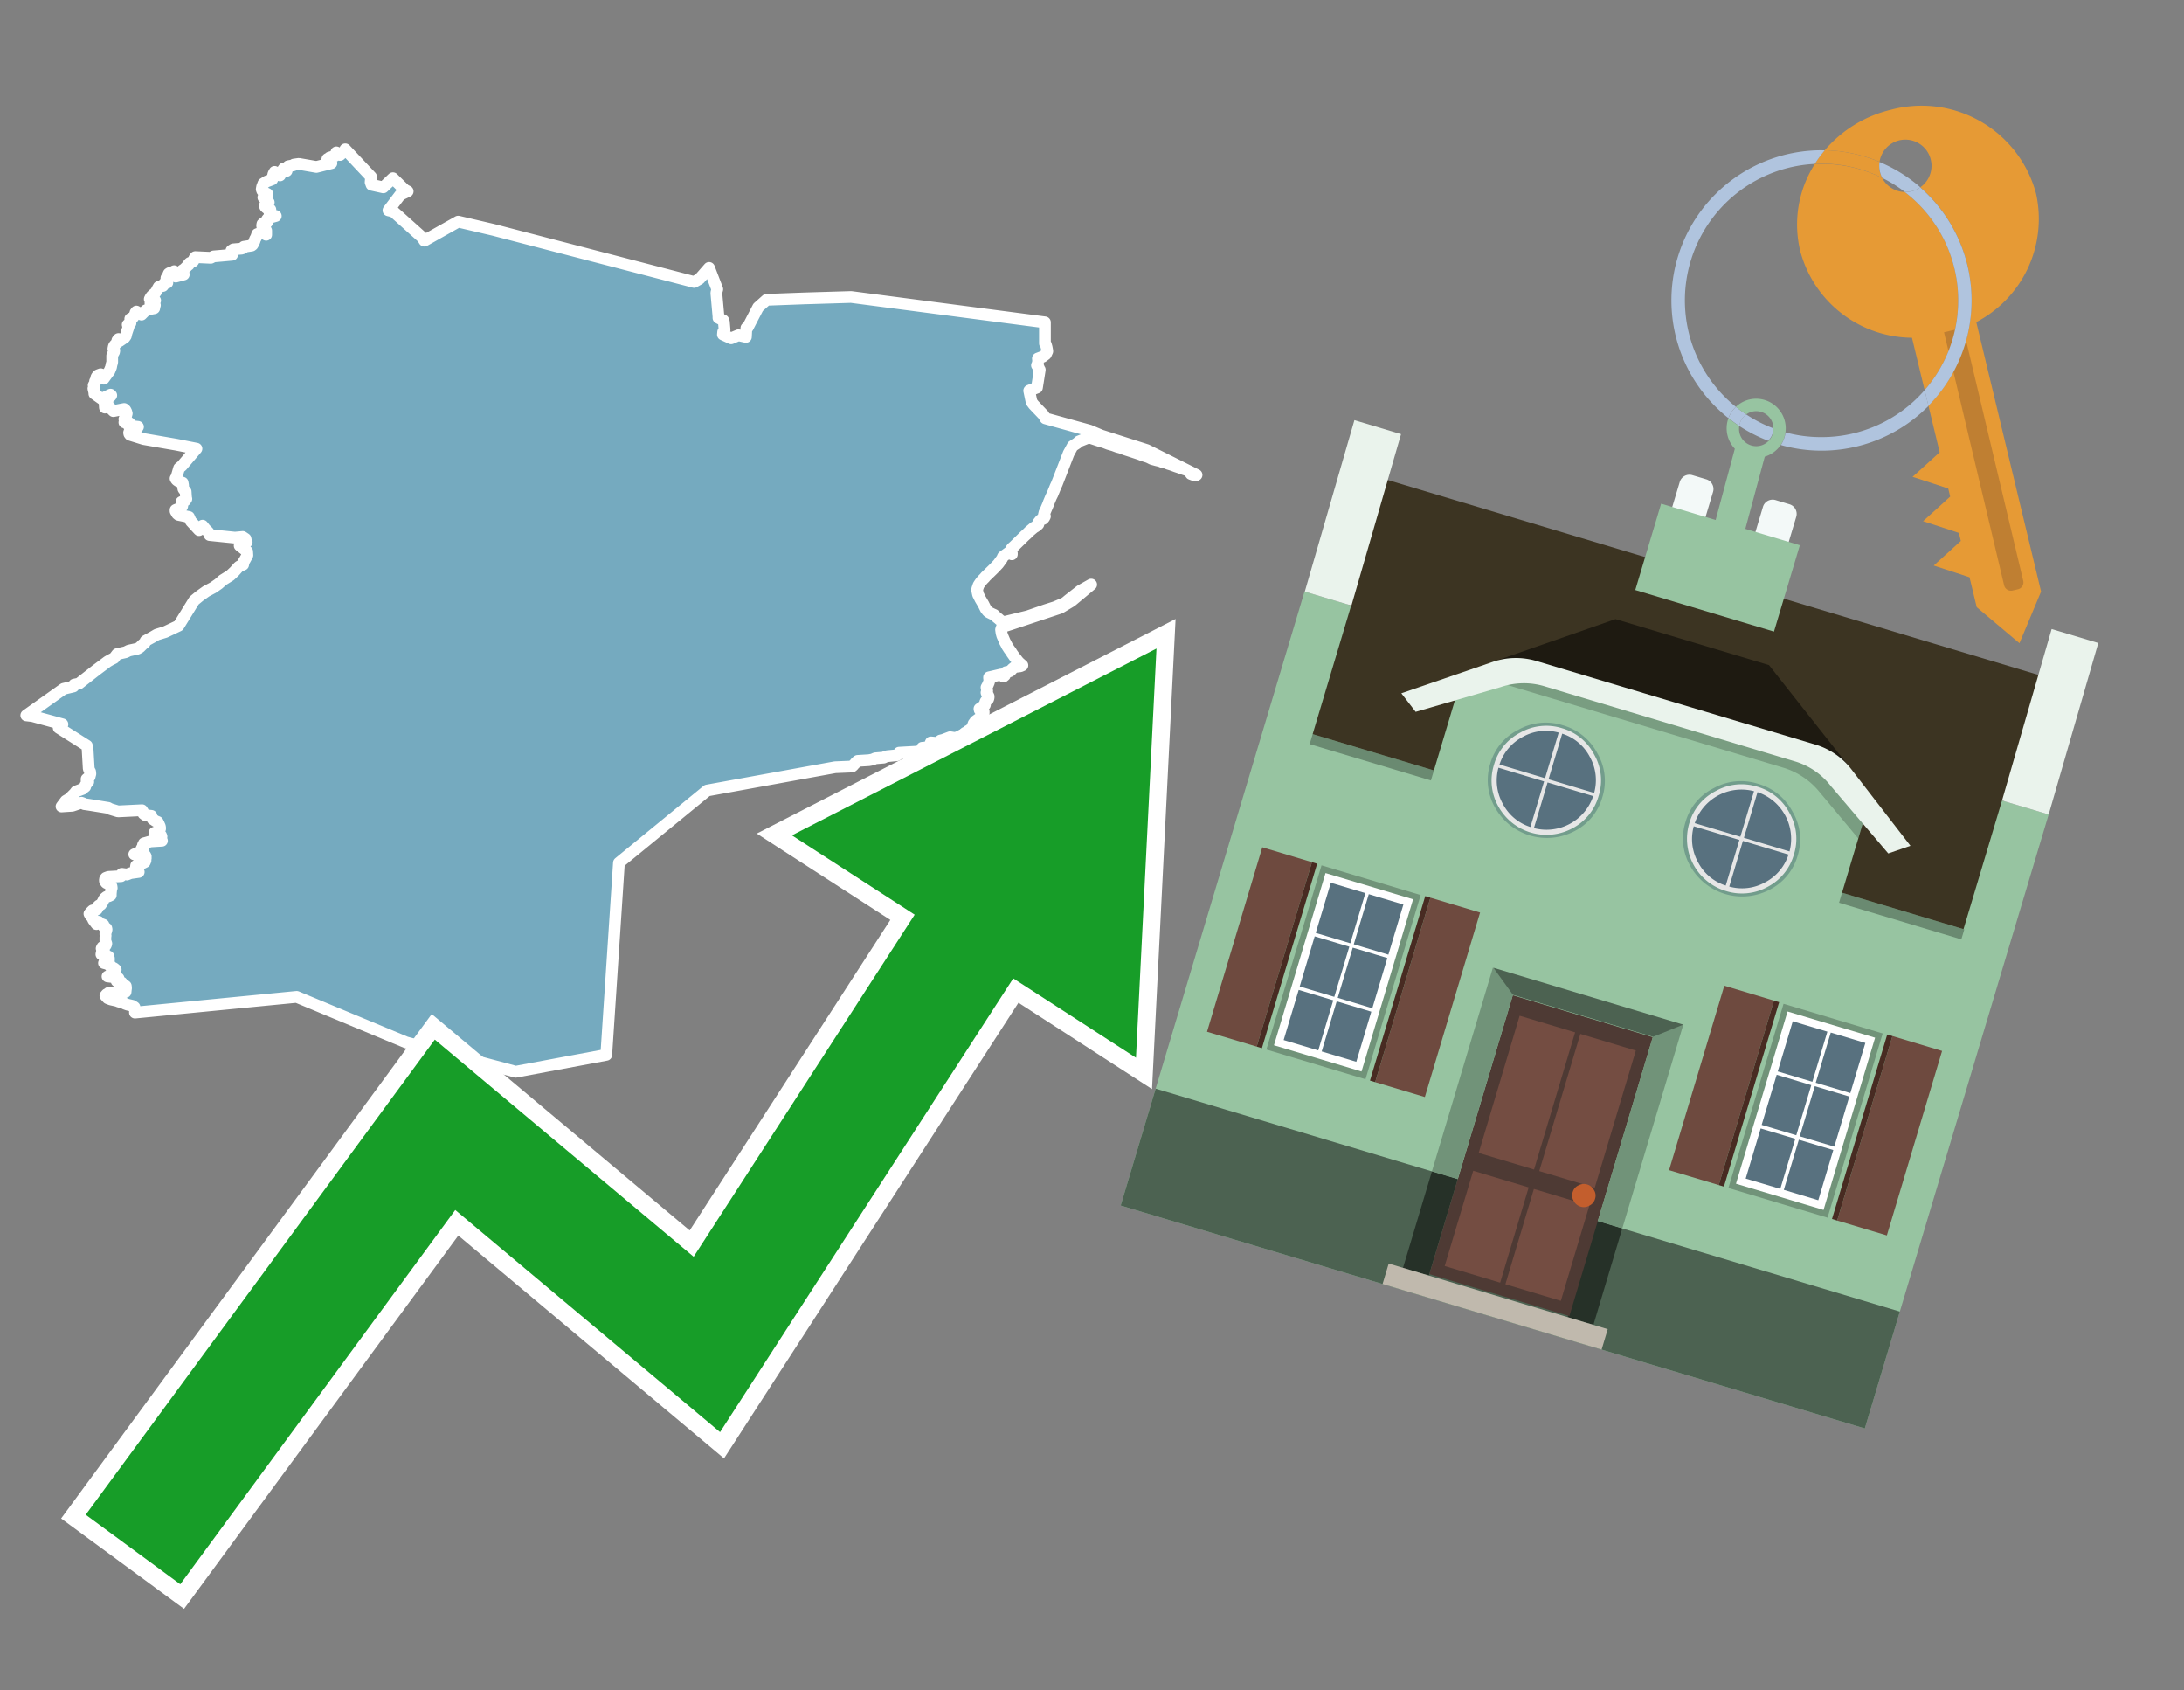 <svg id="Text" xmlns="http://www.w3.org/2000/svg" width="93.05" height="72" viewBox="0 0 93.05 72"><rect x="0" y="0" width="93.05" height="72" fill="#808080" stroke="none"/><polygon points="50.98,20.23 50.93,20.26 50.74,20.19 50.7,20.13 50.69,20.1 50.62,20.05 50.55,20.02 50.4,19.97 50.23,19.91 50.11,19.87 49.92,19.8 49.79,19.76 49.66,19.71 49.5,19.67 49.43,19.64 49.26,19.6 49.08,19.55 48.94,19.48 48.86,19.45 48.76,19.42 48.67,19.39 48.57,19.35 48.36,19.28 48.27,19.25 47.93,19.14 47.75,19.07 47.6,19.03 47.44,18.97 47.23,18.91 47.05,18.84 46.81,18.77 46.69,18.73 46.51,18.67 46.37,18.64 45.97,18.8 45.9,18.87 45.7,19 45.58,19.22 45.53,19.31 45.03,20.6 44.97,20.73 44.84,21.05 44.78,21.17 44.68,21.41 44.66,21.47 44.52,21.8 44.5,21.83 44.47,21.96 44.52,21.99 44.49,22.05 44.45,22.1 44.33,22.15 44.24,22.26 44.22,22.3 44.24,22.33 44.21,22.36 44.12,22.43 44.05,22.47 43.86,22.63 43.75,22.74 43.65,22.83 43.2,23.27 43.12,23.34 43.09,23.38 43.07,23.41 43.07,23.46 43.11,23.56 43.11,23.61 42.99,23.52 42.73,23.71 42.69,23.8 42.56,23.98 42.53,24.02 42.37,24.19 42.31,24.25 41.98,24.57 41.96,24.6 41.88,24.68 41.8,24.77 41.75,24.84 41.69,24.93 41.67,24.99 41.64,25.08 41.63,25.13 41.65,25.23 41.67,25.32 41.69,25.36 41.72,25.42 41.77,25.52 41.9,25.74 41.93,25.8 42,25.94 42.08,26.04 42.13,26.08 42.21,26.12 42.27,26.15 42.36,26.19 42.45,26.28 42.51,26.33 42.55,26.36 42.58,26.39 42.62,26.42 42.69,26.47 42.76,26.5 43.79,26.25 44.54,25.99 44.95,25.86 45.35,25.69 45.41,25.65 45.53,25.55 46.03,25.16 46.49,24.9 45.64,25.61 45.17,25.89 43.12,26.57 42.78,26.68 42.68,26.73 42.65,26.82 42.66,26.89 42.67,26.96 42.7,27.07 42.76,27.21 42.81,27.33 42.86,27.42 42.91,27.52 43,27.66 43.07,27.75 43.11,27.82 43.16,27.89 43.23,27.99 43.29,28.06 43.35,28.14 43.41,28.21 43.5,28.29 43.56,28.34 43.47,28.38 43.23,28.41 43.18,28.45 43.13,28.49 43.06,28.57 43.01,28.6 42.86,28.63 42.83,28.7 42.81,28.77 42.75,28.82 42.65,28.73 42.14,28.85 42.14,28.89 42.15,28.93 42.16,28.97 42.15,29 42.13,29.07 42.08,29.19 42.03,29.28 42.05,29.38 42.06,29.43 42.05,29.46 42.03,29.5 42.04,29.53 42.08,29.59 42.1,29.62 42.12,29.66 42.12,29.71 42.11,29.75 42.1,29.78 42.04,29.82 42.01,29.85 41.98,29.9 41.97,29.94 41.97,29.99 41.96,30.03 41.92,30.06 41.86,30.1 41.81,30.14 41.73,30.19 41.74,30.24 41.79,30.27 41.91,30.31 41.91,30.35 41.91,30.38 41.89,30.44 41.86,30.53 41.77,30.57 41.72,30.6 41.66,30.64 41.62,30.67 41.55,30.72 41.52,30.77 41.48,30.82 41.46,30.88 41.43,30.95 41.36,31.06 41.34,31.09 41.24,31.13 41.2,31.18 41.12,31.21 41.06,31.27 41.01,31.31 40.99,31.36 40.98,31.44 40.93,31.47 40.48,31.4 40.19,31.51 40.07,31.54 40.02,31.58 39.98,31.65 39.66,31.62 39.63,31.69 39.64,31.73 39.64,31.79 39.62,31.82 39.29,31.85 39.27,31.93 39.25,31.97 39.19,32.01 38.31,32.06 38.3,32.09 38.25,32.14 38.21,32.17 37.8,32.21 37.71,32.24 37.65,32.27 37.29,32.3 37.18,32.35 37.02,32.38 36.54,32.41 36.49,32.45 36.46,32.48 36.44,32.51 36.41,32.54 36.38,32.57 36.35,32.61 36.3,32.65 35.58,32.68 30.13,33.67 26.37,36.75 25.83,44.93 21.97,45.65 17.3,44.4 12.64,42.46 5.75,43.13 5.75,43.08 5.75,43.04 5.75,42.99 5.73,42.9 5.64,42.84 5.43,42.79 5.32,42.75 5.26,42.71 5.06,42.66 4.99,42.63 4.72,42.57 4.59,42.52 4.49,42.41 4.54,42.35 4.6,42.32 4.63,42.29 5.35,42.25 5.36,42.15 5.37,42.08 5.36,42 5.23,41.91 5.21,41.88 5.19,41.85 4.97,41.79 5.01,41.73 5.05,41.67 4.9,41.63 4.58,41.59 4.77,41.55 4.88,41.52 4.92,41.49 4.87,41.45 4.9,41.38 4.91,41.35 4.93,41.3 4.86,41.24 4.7,41.17 4.71,41.13 4.66,41.08 4.43,41.02 4.62,40.98 4.63,40.94 4.64,40.91 4.64,40.82 4.62,40.78 4.62,40.74 4.39,40.71 4.37,40.68 4.32,40.65 4.33,40.59 4.42,40.54 4.43,40.49 4.41,40.46 4.33,40.4 4.36,40.34 4.5,40.27 4.52,40.23 4.53,40.19 4.52,40.16 4.49,40.08 4.49,40.04 4.49,40 4.49,39.92 4.5,39.85 4.49,39.82 4.49,39.75 4.52,39.67 4.54,39.59 4.53,39.54 4.43,39.49 4.41,39.46 4.42,39.42 4.41,39.39 4.2,39.31 4.2,39.26 4.11,39.36 3.98,39.19 3.96,39.15 3.97,39.12 3.9,39.04 3.86,39.01 3.81,38.92 3.87,38.85 3.94,38.78 4.13,38.73 4.17,38.66 4.17,38.61 4.21,38.57 4.3,38.53 4.37,38.42 4.41,38.34 4.44,38.28 4.48,38.24 4.53,38.2 4.64,38.17 4.72,38.13 4.72,38.09 4.72,38.06 4.73,37.96 4.73,37.92 4.76,37.82 4.75,37.75 4.72,37.71 4.68,37.68 4.53,37.61 4.5,37.58 4.47,37.52 4.47,37.46 4.48,37.43 4.51,37.39 4.62,37.35 5.16,37.32 5.17,37.29 5.19,37.22 5.41,37.25 5.56,37.19 5.91,37.14 5.88,37.09 5.84,37.05 5.83,37.02 5.79,36.94 5.8,36.87 5.91,36.81 6.05,36.78 6.17,36.72 6.2,36.65 6.19,36.61 6.21,36.55 6.19,36.51 6.21,36.48 6.19,36.44 5.72,36.39 5.79,36.36 5.91,36.31 5.96,36.28 6.06,36.24 6.09,36.19 6.07,36.12 6.03,36.15 6.07,36.08 6.11,36.04 6.09,36 6.14,35.96 6.13,35.92 6.24,35.89 6.41,35.84 6.9,35.81 6.79,35.78 6.8,35.72 6.87,35.66 6.88,35.63 6.86,35.58 6.75,35.55 6.58,35.47 6.69,35.43 6.77,35.4 6.82,35.3 6.82,35.24 6.8,35.17 6.78,35.14 6.77,35.1 6.75,35.07 6.72,35.01 6.62,34.97 6.58,34.94 6.5,34.89 6.48,34.84 6.46,34.8 6.45,34.75 6.19,34.72 6.15,34.69 6.11,34.66 6.09,34.62 6.1,34.59 6.05,34.51 5.03,34.56 4.7,34.46 4.61,34.41 3.8,34.28 3.59,34.25 3.55,34.22 3.47,34.19 3.08,34.32 2.62,34.35 2.8,34.11 2.85,34.08 2.92,34.04 3.03,33.94 3.08,33.89 3.18,33.79 3.21,33.75 3.24,33.71 3.53,33.6 3.56,33.56 3.63,33.51 3.63,33.46 3.65,33.43 3.72,33.34 3.76,33.3 3.69,33.25 3.69,33.18 3.74,33.14 3.82,33.08 3.83,33.03 3.84,33 3.85,32.96 3.84,32.87 3.82,32.84 3.78,32.74 3.73,31.88 3.7,31.76 2.5,31 2.62,30.91 2.66,30.85 1.38,30.5 1.12,30.47 2.71,29.34 3.13,29.24 3.16,29.16 3.36,29.12 4.1,28.54 4.58,28.18 4.7,28.11 4.86,28.03 4.99,27.86 5.35,27.78 5.49,27.71 5.86,27.63 5.96,27.57 6.08,27.45 6.17,27.38 6.2,27.3 6.51,27.13 6.68,27.03 7.04,26.92 7.61,26.65 8.27,25.58 8.5,25.39 8.78,25.19 9.08,25.03 9.31,24.87 9.49,24.71 9.81,24.51 9.99,24.34 10.17,24.14 10.22,24.11 10.29,24.08 10.36,24.05 10.38,23.93 10.43,23.85 10.54,23.65 10.53,23.49 10.21,23.24 10.37,23.19 10.45,23.15 10.51,23.09 10.47,23.03 10.46,23 10.46,22.95 10.34,22.87 10.01,22.9 8.93,22.79 8.9,22.7 8.87,22.66 8.74,22.53 8.63,22.39 8.48,22.58 8.13,22.2 8.05,22.02 7.6,21.93 7.55,21.89 7.48,21.77 7.48,21.72 7.6,21.67 7.7,21.64 7.76,21.57 7.77,21.5 7.73,21.38 7.81,21.35 7.89,21.32 7.94,21.25 7.93,21.22 7.92,21.11 7.91,20.94 7.89,20.91 7.83,20.85 7.81,20.81 7.8,20.7 7.8,20.67 7.78,20.56 7.6,20.5 7.54,20.46 7.51,20.43 7.48,20.38 7.52,20.32 7.63,19.94 7.75,19.84 8.37,19.11 7.51,18.94 6.12,18.7 5.54,18.52 5.51,18.48 5.5,18.43 5.52,18.37 5.62,18.3 5.69,18.27 5.79,18.24 5.86,18.21 5.88,18.18 5.53,18.14 5.47,18.11 5.53,18.07 5.52,18.02 5.3,17.99 5.32,17.96 5.36,17.92 5.39,17.88 5.3,17.85 5.33,17.79 5.35,17.75 5.37,17.72 5.39,17.65 5.4,17.61 5.39,17.58 5.38,17.54 5.35,17.48 5.33,17.45 5.29,17.42 4.83,17.51 4.71,17.39 4.61,17.33 4.61,17.3 4.59,17.21 4.56,17.16 4.47,17.36 4.45,17.07 4.48,17.02 4.61,16.96 4.7,16.89 4.74,16.84 4.71,16.81 4.33,16.99 4.02,16.77 4.02,16.72 3.99,16.59 3.98,16.55 4.01,16.48 3.99,16.41 4.03,16.34 4.06,16.28 4.05,16.24 4.08,16.2 4.09,16.17 4.1,16.09 4.12,16.05 4.14,16.02 4.18,15.98 4.29,15.94 4.42,16.13 4.61,15.87 4.66,15.81 4.73,15.64 4.75,15.53 4.78,15.43 4.78,15.4 4.78,15.15 4.82,15.06 4.86,14.99 4.87,14.93 4.83,14.86 4.85,14.76 4.87,14.72 4.98,14.6 5,14.5 5.05,14.44 5.1,14.47 5.09,14.53 5.31,14.38 5.36,14.31 5.39,14.18 5.42,14.09 5.45,14 5.48,13.91 5.49,13.86 5.44,13.83 5.48,13.8 5.56,13.76 5.55,13.62 5.55,13.58 5.68,13.51 5.73,13.43 5.76,13.37 5.77,13.32 5.81,13.27 6.03,13.4 6.21,13.22 6.3,13.18 6.57,13.13 6.58,13.05 6.6,13 6.47,12.96 6.41,12.92 6.41,12.89 6.56,12.85 6.61,12.8 6.38,12.74 6.41,12.68 6.45,12.62 6.49,12.58 6.53,12.54 6.58,12.51 6.63,12.45 6.65,12.42 6.69,12.36 6.72,12.29 6.74,12.26 6.76,12.22 6.94,12.18 6.97,12.14 6.97,12.11 7,12.07 7.13,12.04 7.09,11.97 7.09,11.94 7.09,11.91 7.09,11.84 7.11,11.81 7.18,11.75 7.16,11.72 7.19,11.65 7.24,11.62 7.36,11.59 7.42,11.55 7.49,11.78 7.83,11.69 7.77,11.51 7.82,11.48 7.87,11.44 7.93,11.38 7.96,11.35 7.99,11.31 8.04,11.28 8.04,11.24 8.08,11.2 8.15,11.17 8.23,11.13 8.25,11.1 8.26,11.05 8.27,11.02 8.32,10.95 8.98,10.98 9.1,10.92 9.45,10.89 9.89,10.85 9.83,10.8 9.85,10.76 9.86,10.72 9.86,10.67 9.94,10.62 10.3,10.59 10.37,10.56 10.39,10.51 10.72,10.46 10.76,10.43 10.79,10.38 10.81,10.33 10.84,10.28 10.86,10.2 10.89,10.15 10.92,10.09 10.93,10.06 10.94,10.03 10.96,9.97 11.11,9.92 11.1,9.89 11.13,9.86 11.34,10 11.34,9.82 11.26,9.76 11.23,9.71 11.21,9.66 11.17,9.62 11.17,9.59 11.18,9.54 11.23,9.5 11.38,9.47 11.35,9.41 11.37,9.36 11.41,9.31 11.47,9.28 11.57,9.25 11.75,9.2 11.59,9.17 11.53,9.13 11.49,9.08 11.48,9.04 11.52,8.93 11.49,8.9 11.35,8.86 11.3,8.81 11.28,8.76 11.33,8.7 11.36,8.67 11.45,8.62 11.42,8.58 11.38,8.55 11.36,8.52 11.37,8.48 11.33,8.45 11.22,8.41 11.25,8.37 11.35,8.34 11.39,8.26 11.23,8.18 11.17,8.12 11.15,8.06 11.17,7.95 11.19,7.9 11.22,7.82 11.27,7.79 11.36,7.73 11.47,7.69 11.6,7.64 11.62,7.56 11.63,7.5 11.65,7.41 11.7,7.32 11.77,7.36 11.82,7.44 11.93,7.47 12.05,7.24 12.07,7.2 12.1,7.17 12.21,7.28 12.25,7.14 12.28,7.08 12.5,7.04 12.52,7.01 12.73,6.98 13.48,7.11 14.12,6.95 13.99,6.92 13.96,6.89 13.94,6.84 13.94,6.81 13.95,6.77 14.04,6.74 14.04,6.71 14.18,6.67 14.27,6.64 14.34,6.57 14.33,6.53 14.33,6.49 14.49,6.6 14.64,6.46 14.7,6.41 14.71,6.36 15.81,7.53 15.79,7.76 15.83,7.87 16.33,7.98 16.74,7.59 17.18,8.02 17.25,8.09 17.37,8.15 17.05,8.3 16.55,8.96 16.76,9.01 18,10.12 18.08,10.25 19.52,9.44 21.02,9.79 29.57,12.01 29.8,11.88 30.21,11.41 30.56,12.32 30.54,12.39 30.52,12.48 30.61,13.48 30.61,13.54 30.82,13.65 30.84,13.7 30.87,14.05 30.81,14.14 30.8,14.25 31.15,14.41 31.46,14.28 31.78,14.35 31.8,13.97 31.86,13.94 32.3,13.09 32.66,12.77 34.27,12.71 36.26,12.65 44.52,13.73 44.52,14.21 44.52,14.56 44.52,14.63 44.56,14.68 44.59,14.79 44.61,14.89 44.62,14.96 44.56,15.09 44.43,15.19 44.22,15.27 44.23,15.34 44.22,15.47 44.18,15.56 44.23,15.6 44.26,15.67 44.24,15.72 44.3,15.75 44.18,16.51 43.85,16.64 43.95,17.12 44.04,17.24 44.46,17.68 44.54,17.82 46.42,18.34 46.92,18.55 48.86,19.17 " fill="#75aabf" stroke="#fff" stroke-linejoin="round" stroke-width="0.5"/><polygon points="49.272 27.624 33.741 35.58 38.97 38.959 29.553 53.529 18.525 44.281 3.652 64.518 7.681 67.479 19.396 51.538 30.678 60.999 43.169 41.673 48.398 45.053 49.272 27.624" fill="none" stroke="#fff" stroke-miterlimit="10" stroke-width="1.5"/><polygon points="49.272 27.624 33.741 35.58 38.97 38.959 29.553 53.529 18.525 44.281 3.652 64.518 7.681 67.479 19.396 51.538 30.678 60.999 43.169 41.673 48.398 45.053 49.272 27.624" fill="#179d28"/><path d="M80.19,7.577a1.16,1.16,0,0,1-.094-.251,1.114,1.114,0,0,1-.018-.429A6.367,6.367,0,0,0,77.743,6.4a5.269,5.269,0,0,0-.423.577c.1,0,.192-.007.288-.007A5.794,5.794,0,0,1,80.19,7.577Z" fill="#e69a35"/><path d="M77.608,6.4A6.394,6.394,0,0,0,73.64,17.81a1.26,1.26,0,0,1,.317-.48A5.821,5.821,0,0,1,77.32,6.981a5.269,5.269,0,0,1,.423-.577Z" fill="#b0c4de"/><path d="M84.2,13.72a4.962,4.962,0,0,0,2.545-5.48,5.047,5.047,0,0,0-6.179-3.566A5.322,5.322,0,0,0,77.743,6.4a6.367,6.367,0,0,1,2.335.493,1.114,1.114,0,1,1,1.736,1.084,6.392,6.392,0,0,1,.347,9.3l.479,1.985-.438.4-.716.648.92.3.6.2.082.341-.438.4-.716.648.92.3.605.2.082.341-.438.4-.716.649.92.3.605.2.307,1.274,1.821,1.534.921-2.2Z" fill="#e69a35"/><path d="M81.154,8.179a1.115,1.115,0,0,1-.964-.6,5.794,5.794,0,0,0-2.582-.6c-.1,0-.192,0-.288.007a4.783,4.783,0,0,0-.625,3.685,4.962,4.962,0,0,0,4.765,3.715L82,16.617a5.82,5.82,0,0,0-.846-8.438Z" fill="#e69a35"/><path d="M74.1,18.142a6.386,6.386,0,0,0,1.232.63.73.73,0,0,0,.224-.527h0a5.783,5.783,0,0,1-1.159-.593A.733.733,0,0,0,74.1,18.142Z" fill="#b0c4de"/><path d="M74.4,17.652q-.228-.152-.44-.322a1.26,1.26,0,0,0-.317.48c.148.117.3.228.46.332A.733.733,0,0,1,74.4,17.652Z" fill="#b0c4de"/><path d="M74.824,16.984a1.257,1.257,0,0,0-.867.346c.141.114.288.222.44.322a.731.731,0,0,1,1.159.593h0a.732.732,0,1,1-1.463,0,.7.7,0,0,1,.007-.1c-.158-.1-.312-.215-.46-.332a1.258,1.258,0,0,0,.273,1.3l-.979,3.635,1.275.341.98-3.639a1.266,1.266,0,0,0,.681-.5,1.249,1.249,0,0,0,.2-.538,1.328,1.328,0,0,0,.012-.168A1.262,1.262,0,0,0,74.824,16.984Z" fill="#97c4a1"/><path d="M85.974,25.1l-.226.053a.3.3,0,0,1-.362-.223l-2.56-10.777.81-.193L86.2,24.736A.3.3,0,0,1,85.974,25.1Z" fill="#bf7f32"/><path d="M80.1,7.326a1.16,1.16,0,0,0,.094.251,5.833,5.833,0,0,1,.964.6,1.137,1.137,0,0,0,.287-.031,1.108,1.108,0,0,0,.373-.167A6.371,6.371,0,0,0,80.078,6.9,1.114,1.114,0,0,0,80.1,7.326Z" fill="#b0c4de"/><path d="M77.608,18.618a5.836,5.836,0,0,1-1.534-.2,1.24,1.24,0,0,1-.2.537,6.4,6.4,0,0,0,6.291-1.666L82,16.617A5.807,5.807,0,0,1,77.608,18.618Z" fill="#b0c4de"/><path d="M81.814,7.981a1.108,1.108,0,0,1-.373.167,1.137,1.137,0,0,1-.287.031A5.82,5.82,0,0,1,82,16.617l.161.667a6.392,6.392,0,0,0-.347-9.3Z" fill="#b0c4de"/><polygon points="83.79 39.753 55.78 31.364 58.988 20.404 86.964 28.783 83.79 39.753 83.79 39.753" fill="#3c3422" fill-rule="evenodd"/><polygon points="81.705 53.32 87.284 34.692 85.297 34.097 83.656 39.575 55.926 31.269 57.567 25.791 55.579 25.196 47.746 51.348 79.451 60.844 81.705 53.32" fill="#97c4a1" fill-rule="evenodd"/><rect x="69.522" y="21.148" width="0.444" height="28.983" transform="translate(15.592 92.226) rotate(-73.326)" opacity="0.3"/><polygon points="87.284 34.692 85.297 34.097 87.411 26.793 89.398 27.388 87.284 34.692 87.284 34.692" fill="#eaf3ec" fill-rule="evenodd"/><polygon points="57.578 25.794 55.591 25.199 57.705 17.896 59.692 18.491 57.578 25.794 57.578 25.794" fill="#eaf3ec" fill-rule="evenodd"/><polygon points="79.451 60.844 80.943 55.865 49.238 46.369 47.747 51.348 79.451 60.844 79.451 60.844" fill="#4c6251" fill-rule="evenodd"/><path d="M71.566,20.528l-.522,1.743,1.418.425.523-1.744a.432.432,0,0,0-.289-.536l-.593-.177A.431.431,0,0,0,71.566,20.528Z" fill="#f3f9f8" fill-rule="evenodd"/><path d="M75.111,21.589l-.522,1.743,1.418.425.522-1.743a.43.43,0,0,0-.289-.536l-.593-.178A.43.43,0,0,0,75.111,21.589Z" fill="#f3f9f8" fill-rule="evenodd"/><polygon points="75.368 28.329 68.829 26.37 63.807 28.121 78.733 32.591 75.368 28.329" fill="#1e1a11"/><polygon points="78.248 32.422 64.442 28.287 62.236 28.998 60.064 36.247 77.453 41.455 79.651 34.116 78.248 32.422" fill="#97c4a1"/><path d="M77.74,32.516S65.088,28.725,65,28.7l-.938.43,11.892,3.562a3.175,3.175,0,0,1,1.532,1l1.685,2.02.327-1.09Z" fill-rule="evenodd" opacity="0.2"/><path d="M77.35,31.716,65.458,28.154a3.041,3.041,0,0,0-1.854.037l-3.9,1.339.611.79,3.626-1.054a3.045,3.045,0,0,1,1.855-.037l10.673,3.2A3.028,3.028,0,0,1,78,33.477l2.45,2.874.945-.325-2.518-3.26A3.036,3.036,0,0,0,77.35,31.716Z" fill="#eaf3ec"/><polygon points="76.683 23.223 70.773 21.453 69.671 25.132 75.581 26.902 76.683 23.223 76.683 23.223" fill="#97c4a1" fill-rule="evenodd"/><g id="Symbol_9_0_Layer2_0_MEMBER_8_MEMBER_21_MEMBER_0_FILL" data-name="Symbol 9 0 Layer2 0 MEMBER 8 MEMBER 21 MEMBER 0 FILL"><path d="M66.584,30.892a2.39,2.39,0,0,0-1.891.189,2.317,2.317,0,0,0-1.2,1.448A2.345,2.345,0,0,0,63.7,34.4a2.528,2.528,0,0,0,3.367,1.008,2.339,2.339,0,0,0,1.2-1.447,2.313,2.313,0,0,0-.208-1.87A2.394,2.394,0,0,0,66.584,30.892Z" fill="#729d8c"/></g><g id="Symbol_9_0_Layer2_0_MEMBER_8_MEMBER_21_MEMBER_1_FILL" data-name="Symbol 9 0 Layer2 0 MEMBER 8 MEMBER 21 MEMBER 1 FILL"><path d="M66.547,31.016a2.241,2.241,0,0,0-1.769.185,2.213,2.213,0,0,0-1.127,1.376,2.239,2.239,0,0,0,.185,1.768,2.341,2.341,0,0,0,3.145.942,2.234,2.234,0,0,0,1.126-1.376,2.207,2.207,0,0,0-.185-1.768A2.237,2.237,0,0,0,66.547,31.016Z" fill="#e6e6e6"/></g><g id="Symbol_9_0_Layer2_0_MEMBER_8_MEMBER_21_MEMBER_2_MEMBER_0_FILL" data-name="Symbol 9 0 Layer2 0 MEMBER 8 MEMBER 21 MEMBER 2 MEMBER 0 FILL"><path d="M65.787,33.284,63.843,32.7a2.036,2.036,0,0,0,.186,1.539,2.015,2.015,0,0,0,1.175.986Z" fill="#58717f"/></g><g id="Symbol_9_0_Layer2_0_MEMBER_8_MEMBER_21_MEMBER_2_MEMBER_1_FILL" data-name="Symbol 9 0 Layer2 0 MEMBER 8 MEMBER 21 MEMBER 2 MEMBER 1 FILL"><path d="M65.827,33.148l.582-1.944a2.01,2.01,0,0,0-1.523.178,2.037,2.037,0,0,0-1,1.183Z" fill="#58717f"/></g><g id="Symbol_9_0_Layer2_0_MEMBER_8_MEMBER_21_MEMBER_2_MEMBER_2_FILL" data-name="Symbol 9 0 Layer2 0 MEMBER 8 MEMBER 21 MEMBER 2 MEMBER 2 FILL"><path d="M67.878,33.91l-1.943-.582-.582,1.944a2.1,2.1,0,0,0,2.525-1.362Z" fill="#58717f"/></g><g id="Symbol_9_0_Layer2_0_MEMBER_8_MEMBER_21_MEMBER_2_MEMBER_3_FILL" data-name="Symbol 9 0 Layer2 0 MEMBER 8 MEMBER 21 MEMBER 2 MEMBER 3 FILL"><path d="M66.558,31.249l-.582,1.943,1.943.582a2.031,2.031,0,0,0-.186-1.539A2.009,2.009,0,0,0,66.558,31.249Z" fill="#58717f"/></g><g id="Symbol_9_0_Layer2_0_MEMBER_8_MEMBER_21_MEMBER_0_FILL-2" data-name="Symbol 9 0 Layer2 0 MEMBER 8 MEMBER 21 MEMBER 0 FILL"><path d="M74.9,33.384a2.4,2.4,0,0,0-1.891.189,2.316,2.316,0,0,0-1.2,1.448,2.341,2.341,0,0,0,.209,1.87A2.527,2.527,0,0,0,75.387,37.9a2.345,2.345,0,0,0,1.2-1.447,2.314,2.314,0,0,0-.209-1.87A2.389,2.389,0,0,0,74.9,33.384Z" fill="#729d8c"/></g><g id="Symbol_9_0_Layer2_0_MEMBER_8_MEMBER_21_MEMBER_1_FILL-2" data-name="Symbol 9 0 Layer2 0 MEMBER 8 MEMBER 21 MEMBER 1 FILL"><path d="M74.867,33.508a2.239,2.239,0,0,0-1.768.185,2.21,2.21,0,0,0-1.127,1.376,2.316,2.316,0,0,0,1.564,2.883,2.261,2.261,0,0,0,1.765-.173A2.237,2.237,0,0,0,76.428,36.4a2.209,2.209,0,0,0-.185-1.769A2.239,2.239,0,0,0,74.867,33.508Z" fill="#e6e6e6"/></g><g id="Symbol_9_0_Layer2_0_MEMBER_8_MEMBER_21_MEMBER_2_MEMBER_0_FILL-2" data-name="Symbol 9 0 Layer2 0 MEMBER 8 MEMBER 21 MEMBER 2 MEMBER 0 FILL"><path d="M74.107,35.776l-1.943-.582a2.031,2.031,0,0,0,.186,1.539,2.009,2.009,0,0,0,1.175.986Z" fill="#58717f"/></g><g id="Symbol_9_0_Layer2_0_MEMBER_8_MEMBER_21_MEMBER_2_MEMBER_1_FILL-2" data-name="Symbol 9 0 Layer2 0 MEMBER 8 MEMBER 21 MEMBER 2 MEMBER 1 FILL"><path d="M74.148,35.64,74.73,33.7a2.1,2.1,0,0,0-2.525,1.362Z" fill="#58717f"/></g><g id="Symbol_9_0_Layer2_0_MEMBER_8_MEMBER_21_MEMBER_2_MEMBER_2_FILL-2" data-name="Symbol 9 0 Layer2 0 MEMBER 8 MEMBER 21 MEMBER 2 MEMBER 2 FILL"><path d="M76.2,36.4l-1.943-.582-.582,1.944a2.015,2.015,0,0,0,1.523-.178A2.036,2.036,0,0,0,76.2,36.4Z" fill="#58717f"/></g><g id="Symbol_9_0_Layer2_0_MEMBER_8_MEMBER_21_MEMBER_2_MEMBER_3_FILL-2" data-name="Symbol 9 0 Layer2 0 MEMBER 8 MEMBER 21 MEMBER 2 MEMBER 3 FILL"><path d="M74.879,33.741,74.3,35.684l1.943.582a2.1,2.1,0,0,0-1.361-2.525Z" fill="#58717f"/></g><polygon points="51.426 43.946 53.542 44.58 55.896 36.723 53.78 36.089 51.426 43.946 51.426 43.946" fill="#6e4a3f" fill-rule="evenodd"/><polygon points="53.542 44.58 53.764 44.647 56.117 36.789 55.896 36.723 53.542 44.58 53.542 44.58" fill="#482b22" fill-rule="evenodd"/><polygon points="60.706 46.726 58.59 46.092 60.943 38.235 63.059 38.868 60.706 46.726 60.706 46.726" fill="#6e4a3f" fill-rule="evenodd"/><polygon points="58.59 46.092 58.368 46.026 60.722 38.168 60.943 38.235 58.59 46.092 58.59 46.092" fill="#482b22" fill-rule="evenodd"/><rect x="53.146" y="39.209" width="8.19" height="4.408" transform="translate(1.145 84.365) rotate(-73.326)" fill="#719379"/><polygon points="60.205 38.304 56.474 37.187 54.277 44.522 58.008 45.639 60.205 38.304 60.205 38.304" fill="#fff" fill-rule="evenodd"/><path d="M59.792,38.527l-.64,2.136-1.474-.442.639-2.135,1.475.441Zm-1.621-.485-.64,2.136-1.474-.442L56.7,37.6l1.474.442Zm-2.158,1.84,1.475.441-.64,2.136-1.474-.441.639-2.136Zm-.683,2.282,1.474.441-.639,2.136L54.69,44.3l.64-2.135Zm.981,2.621.639-2.136,1.475.442-.64,2.135-1.474-.441Zm2.158-1.84L56.994,42.5l.64-2.136,1.474.442-.639,2.136Z" fill="#58717f" fill-rule="evenodd"/><polygon points="80.39 52.621 78.274 51.988 80.628 44.13 82.743 44.764 80.39 52.621 80.39 52.621" fill="#6e4a3f" fill-rule="evenodd"/><polygon points="78.274 51.988 78.053 51.921 80.406 44.064 80.628 44.13 78.274 51.988 78.274 51.988" fill="#482b22" fill-rule="evenodd"/><polygon points="71.111 49.842 73.227 50.476 75.58 42.619 73.464 41.985 71.111 49.842 71.111 49.842" fill="#6e4a3f" fill-rule="evenodd"/><polygon points="73.227 50.476 73.448 50.542 75.802 42.685 75.58 42.619 73.227 50.476 73.227 50.476" fill="#482b22" fill-rule="evenodd"/><rect x="72.83" y="45.105" width="8.19" height="4.408" transform="translate(9.534 107.426) rotate(-73.326)" fill="#719379"/><polygon points="76.159 43.083 79.889 44.2 77.692 51.535 73.962 50.418 76.159 43.083 76.159 43.083" fill="#fff" fill-rule="evenodd"/><path d="M76.381,43.5l1.475.442-.64,2.135-1.475-.441.64-2.136ZM78,43.981l1.474.442-.64,2.136-1.474-.442L78,43.981Zm.791,2.724-.64,2.135L76.679,48.4l.64-2.136,1.474.442Zm-.684,2.282-.639,2.135L76,50.68l.64-2.135,1.474.442Zm-2.26,1.65L74.375,50.2l.639-2.135,1.475.441-.64,2.136Zm-.791-2.724.64-2.135,1.474.441-.639,2.136-1.475-.442Z" fill="#58717f" fill-rule="evenodd"/><polygon points="67.888 56.431 69.118 52.323 68.019 51.994 66.789 56.102 67.888 56.431 67.888 56.431" fill="#263128" fill-rule="evenodd"/><polygon points="60.877 54.331 62.108 50.223 61.007 49.894 59.776 54.002 60.877 54.331 60.877 54.331" fill="#263128" fill-rule="evenodd"/><g id="Symbol_9_0_Layer2_0_MEMBER_8_MEMBER_12_MEMBER_0_FILL" data-name="Symbol 9 0 Layer2 0 MEMBER 8 MEMBER 12 MEMBER 0 FILL"><path d="M70.418,44.178l-5.965-1.786L60.9,54.27l5.964,1.786Z" fill="#4e3a34"/></g><g id="Symbol_9_0_Layer2_0_MEMBER_8_MEMBER_12_MEMBER_1_MEMBER_0_FILL" data-name="Symbol 9 0 Layer2 0 MEMBER 8 MEMBER 12 MEMBER 1 MEMBER 0 FILL"><path d="M65.358,49.815l1.75-5.843-2.363-.708L63,49.107Z" fill="#744d42"/></g><g id="Symbol_9_0_Layer2_0_MEMBER_8_MEMBER_12_MEMBER_1_MEMBER_1_FILL" data-name="Symbol 9 0 Layer2 0 MEMBER 8 MEMBER 12 MEMBER 1 MEMBER 1 FILL"><path d="M67.331,44.039l-1.75,5.842,2.364.708,1.75-5.842Z" fill="#744d42"/></g><g id="Symbol_9_0_Layer2_0_MEMBER_8_MEMBER_12_MEMBER_2_MEMBER_0_FILL" data-name="Symbol 9 0 Layer2 0 MEMBER 8 MEMBER 12 MEMBER 2 MEMBER 0 FILL"><path d="M63.915,54.633l1.215-4.058-2.363-.707-1.215,4.057Z" fill="#744d42"/></g><g id="Symbol_9_0_Layer2_0_MEMBER_8_MEMBER_12_MEMBER_2_MEMBER_1_FILL" data-name="Symbol 9 0 Layer2 0 MEMBER 8 MEMBER 12 MEMBER 2 MEMBER 1 FILL"><path d="M66.5,55.407l1.215-4.057-2.363-.708L64.138,54.7Z" fill="#744d42"/></g><g id="Symbol_9_0_Layer2_0_MEMBER_8_MEMBER_13_FILL" data-name="Symbol 9 0 Layer2 0 MEMBER 8 MEMBER 13 FILL"><path d="M67.959,51.058a.439.439,0,0,0-.045-.367.487.487,0,0,0-.669-.2.445.445,0,0,0-.239.282.457.457,0,0,0,.041.378.481.481,0,0,0,.293.242.459.459,0,0,0,.377-.042A.453.453,0,0,0,67.959,51.058Z" fill="#c35e2d"/></g><g id="Symbol_9_0_Layer2_0_MEMBER_8_MEMBER_14_FILL" data-name="Symbol 9 0 Layer2 0 MEMBER 8 MEMBER 14 FILL"><path d="M64.557,42.047l-.951-.833-2.6,8.68,1.1.329Z" fill="#719379"/></g><g id="Symbol_9_0_Layer2_0_MEMBER_8_MEMBER_15_FILL" data-name="Symbol 9 0 Layer2 0 MEMBER 8 MEMBER 15 FILL"><path d="M71.718,43.643l-1.2.19L68.072,52.01l1.046.313Z" fill="#719379"/></g><g id="Symbol_9_0_Layer2_0_MEMBER_8_MEMBER_16_FILL" data-name="Symbol 9 0 Layer2 0 MEMBER 8 MEMBER 16 FILL"><path d="M63.627,41.22l.836,1.156,5.961,1.786,1.294-.519Z" fill="#4c6251"/></g><polygon points="58.905 54.69 59.166 53.819 68.498 56.614 68.237 57.485 58.905 54.69 58.905 54.69" fill="#c0b9ad" fill-rule="evenodd"/></svg>